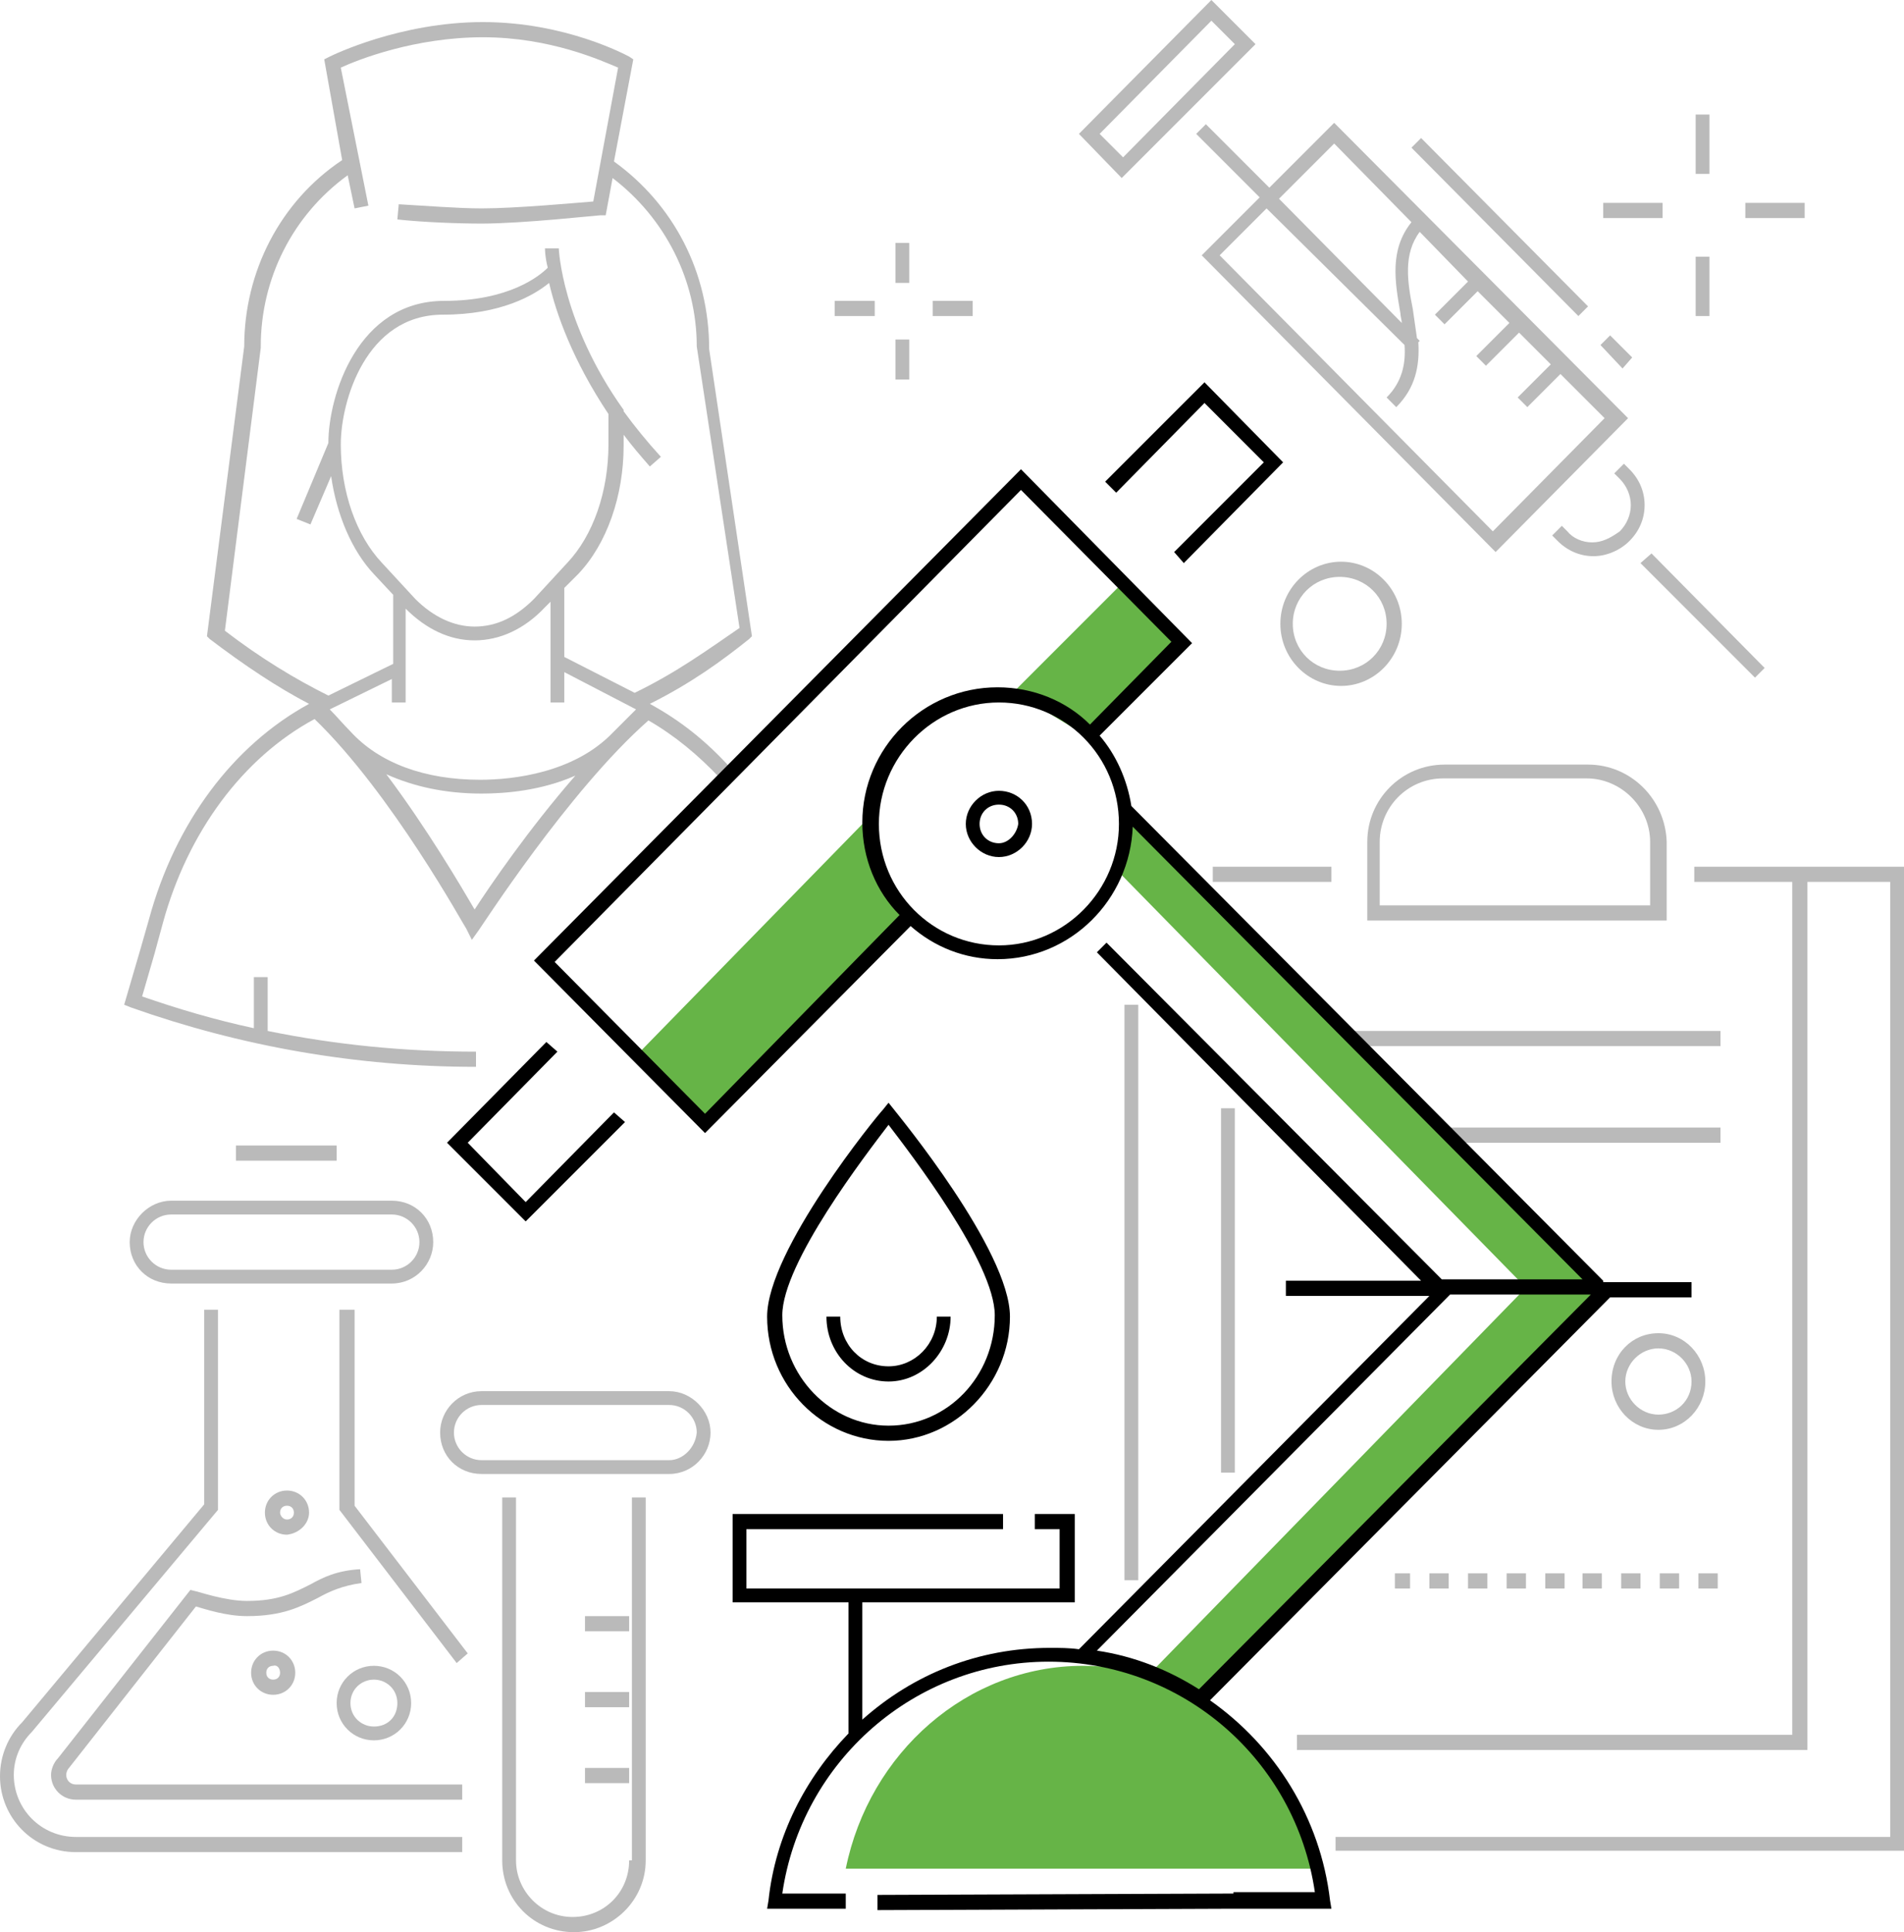 <?xml version="1.0" encoding="utf-8"?>
<!-- Generator: Adobe Illustrator 22.0.1, SVG Export Plug-In . SVG Version: 6.00 Build 0)  -->
<svg version="1.1" id="Layer_1" xmlns="http://www.w3.org/2000/svg" xmlns:xlink="http://www.w3.org/1999/xlink" x="0px" y="0px"
	 width="138px" height="140px" viewBox="0 0 138 140" style="enable-background:new 0 0 138 140;" xml:space="preserve">
<style type="text/css">
	.st0{fill:#BABABA;}
	.st1{clip-path:url(#SVGID_2_);fill:#BABABA;}
	.st2{clip-path:url(#SVGID_2_);fill:#66B447;}
	.st3{clip-path:url(#SVGID_2_);}
</style>
<rect x="122.9" y="8.3" class="st0" width="1" height="4.3"/>
<rect x="126.5" y="14.7" class="st0" width="4.3" height="1.1"/>
<rect x="122.9" y="18.6" class="st0" width="1" height="4.3"/>
<rect x="116.2" y="14.7" class="st0" width="4.3" height="1.1"/>
<rect x="64.9" y="17.6" class="st0" width="1" height="2.9"/>
<rect x="67.6" y="21.8" class="st0" width="2.9" height="1.1"/>
<rect x="64.9" y="24.6" class="st0" width="1" height="2.9"/>
<rect x="60.5" y="21.8" class="st0" width="2.9" height="1.1"/>
<g>
	<defs>
		<rect id="SVGID_1_" x="0" y="0" width="138" height="140"/>
	</defs>
	<clipPath id="SVGID_2_">
		<use xlink:href="#SVGID_1_"  style="overflow:visible;"/>
	</clipPath>
	<path class="st1" d="M123.6,100.1c0-1.9-1.5-3.5-3.4-3.5c-1.9,0-3.4,1.5-3.4,3.5c0,1.9,1.5,3.5,3.4,3.5
		C122.1,103.6,123.6,102,123.6,100.1 M120.2,102.5c-1.3,0-2.4-1.1-2.4-2.4c0-1.3,1.1-2.4,2.4-2.4c1.3,0,2.4,1.1,2.4,2.4
		C122.6,101.5,121.5,102.5,120.2,102.5"/>
	<rect x="87.9" y="62.8" class="st1" width="8.6" height="1.1"/>
	<rect x="81.5" y="72.8" class="st1" width="1" height="41.7"/>
	<polygon class="st1" points="122.8,62.8 122.8,63.9 129.9,63.9 129.9,125.7 94,125.7 94,126.8 131,126.8 131,63.9 137,63.9 
		137,133.1 96.8,133.1 96.8,134.1 138,134.1 138,62.8 	"/>
	<path class="st1" d="M115.1,55.4h-10.4c-3.1,0-5.6,2.5-5.6,5.6v5.7h21.7V61C120.7,57.9,118.2,55.4,115.1,55.4 M119.6,65.6h-19.6V61
		c0-2.5,2-4.6,4.6-4.6h10.4c2.5,0,4.6,2.1,4.6,4.6V65.6z"/>
	<rect x="88.5" y="80.3" class="st1" width="1" height="26.4"/>
	<rect x="98" y="74.7" class="st1" width="26.7" height="1.1"/>
	<rect x="104.6" y="81.7" class="st1" width="20.1" height="1.1"/>
	<rect x="109.2" y="114" class="st1" width="1.4" height="1.1"/>
	<rect x="106.4" y="114" class="st1" width="1.4" height="1.1"/>
	<rect x="101.1" y="114" class="st1" width="1.1" height="1.1"/>
	<rect x="103.6" y="114" class="st1" width="1.4" height="1.1"/>
	<rect x="114.7" y="114" class="st1" width="1.4" height="1.1"/>
	<rect x="117.5" y="114" class="st1" width="1.4" height="1.1"/>
	<rect x="123.1" y="114" class="st1" width="1.4" height="1.1"/>
	<rect x="112" y="114" class="st1" width="1.4" height="1.1"/>
	<rect x="120.3" y="114" class="st1" width="1.4" height="1.1"/>
	<path class="st1" d="M9.4,90c0,1.7,1.3,3,3,3h16c1.7,0,3-1.4,3-3c0-1.7-1.3-3-3-3h-16C10.8,87,9.4,88.4,9.4,90 M30.4,90
		c0,1.1-0.9,2-2,2h-16c-1.1,0-2-0.9-2-2c0-1.1,0.9-2,2-2h16C29.5,88,30.4,88.9,30.4,90"/>
	<polygon class="st1" points="25.7,94.9 24.6,94.9 24.6,109.4 33.1,120.5 33.9,119.8 25.7,109.1 	"/>
	<path class="st1" d="M1,128.6c0-1.2,0.5-2.3,1.3-3.1l13.5-16.1V94.9h-1v14.1L1.6,124.8c-1,1-1.6,2.4-1.6,3.9c0,3,2.4,5.5,5.5,5.5
		h28v-1.1h-28C3,133.1,1,131.1,1,128.6"/>
	<path class="st1" d="M45.6,134.8c0,2.3-1.8,4.1-4.1,4.1c-2.3,0-4.1-1.9-4.1-4.1v-26.3h-1v26.3c0,2.9,2.3,5.2,5.2,5.2
		c2.8,0,5.2-2.3,5.2-5.2v-26.3h-1V134.8z"/>
	<path class="st1" d="M48.5,100.8H34.9c-1.7,0-3,1.4-3,3c0,1.7,1.3,3,3,3h13.6c1.7,0,3-1.4,3-3C51.5,102.2,50.1,100.8,48.5,100.8
		 M48.5,105.8H34.9c-1.1,0-2-0.9-2-2c0-1.1,0.9-2,2-2h13.6c1.1,0,2,0.9,2,2C50.4,104.9,49.5,105.8,48.5,105.8"/>
	<path class="st1" d="M22.5,114.8c-1.2,0.6-2.3,1.2-4.6,1.2c-1.6,0-3.6-0.7-3.7-0.7l-0.4-0.1l-9.6,12.2c-0.3,0.3-0.5,0.8-0.5,1.2
		c0,1,0.8,1.8,1.8,1.8h28v-1.1h-28c-0.4,0-0.7-0.3-0.7-0.7c0-0.2,0.1-0.4,0.2-0.5l9.2-11.7c0.7,0.2,2.2,0.7,3.7,0.7
		c2.6,0,3.9-0.7,5.1-1.3c0.9-0.5,1.8-0.9,3.2-1.1l-0.1-1C24.4,113.8,23.4,114.3,22.5,114.8"/>
	<rect x="42.4" y="117.1" class="st1" width="3.2" height="1.1"/>
	<rect x="42.4" y="122.6" class="st1" width="3.2" height="1.1"/>
	<rect x="42.4" y="128.1" class="st1" width="3.2" height="1.1"/>
	<path class="st1" d="M27.1,126.1c1.5,0,2.7-1.2,2.7-2.7s-1.2-2.7-2.7-2.7c-1.5,0-2.7,1.2-2.7,2.7S25.6,126.1,27.1,126.1
		 M27.1,121.7c0.9,0,1.7,0.7,1.7,1.7s-0.7,1.7-1.7,1.7c-0.9,0-1.7-0.7-1.7-1.7S26.2,121.7,27.1,121.7"/>
	<path class="st1" d="M18.2,121.2c0,0.9,0.7,1.6,1.6,1.6c0.9,0,1.6-0.7,1.6-1.6c0-0.9-0.7-1.6-1.6-1.6
		C18.9,119.6,18.2,120.3,18.2,121.2 M20.3,121.2c0,0.3-0.2,0.5-0.5,0.5c-0.3,0-0.5-0.2-0.5-0.5c0-0.3,0.2-0.5,0.5-0.5
		C20.1,120.6,20.3,120.9,20.3,121.2"/>
	<path class="st1" d="M22.4,109.6c0-0.9-0.7-1.6-1.6-1.6c-0.9,0-1.6,0.7-1.6,1.6c0,0.9,0.7,1.6,1.6,1.6
		C21.7,111.1,22.4,110.4,22.4,109.6 M20.3,109.6c0-0.3,0.2-0.5,0.5-0.5c0.3,0,0.5,0.2,0.5,0.5c0,0.3-0.2,0.5-0.5,0.5
		C20.5,110.1,20.3,109.8,20.3,109.6"/>
	<rect x="17.1" y="83" class="st1" width="7.3" height="1.1"/>
	<path class="st1" d="M44.5,11.7l1.4-7.4l-0.3-0.2C45.4,4,41,1.6,35,1.6c-6,0-10.9,2.4-11.1,2.5l-0.4,0.2l1.3,7.3
		c-4.5,3-7.1,8.1-7.1,13.5l-2.7,21l0.2,0.2c2.5,1.9,4.9,3.5,7.2,4.7c-5.5,3-9.7,8.6-11.6,15.6l-0.6,2.1l-1.2,4.1l0.5,0.2
		c7.9,2.8,16.3,4.3,25,4.3v-1.1c-5.2,0-10.2-0.5-15.1-1.5v-3.9h-1v3.7c-2.8-0.6-5.5-1.4-8.1-2.3l0.9-3.1l0.6-2.2
		c1.8-6.6,5.8-12,11-14.8c5.6,5.4,10.9,15.1,11,15.2l0.4,0.8l0.5-0.7c0.1-0.1,6.5-10.1,12.3-15.2c1.9,1.1,3.6,2.5,5.2,4.2l0.8-0.7
		c-1.8-2-3.7-3.5-5.9-4.7c3-1.5,5.2-3.1,7.2-4.7l0.2-0.2l-3.1-20.8C51.4,19.7,48.8,14.8,44.5,11.7 M34.4,65.9
		c-1-1.7-3.4-5.8-6.4-9.8c2,0.9,4.3,1.4,6.9,1.4c1.7,0,4.3-0.2,6.8-1.3C38.3,60.1,35.5,64.2,34.4,65.9 M44.4,53.1L44.4,53.1
		c-2.8,2.9-7.2,3.4-9.6,3.4c-4,0-7.3-1.2-9.4-3.5l0,0c-0.5-0.5-1-1.1-1.5-1.6l4.5-2.2v1.7h1v-6.8c1.5,1.5,3.2,2.3,5,2.3
		c1.8,0,3.6-0.8,5.1-2.4l0.4-0.4v7.3h1v-2.2l5.2,2.7C45.6,51.9,45,52.5,44.4,53.1 M44.1,30v2.2c0,3.4-1.1,6.6-3,8.6l-2.4,2.6
		c-1.3,1.3-2.7,2-4.3,2c-1.5,0-3-0.7-4.3-2l-2.4-2.6c-1.9-2-3-5.2-3-8.6c0-3.1,1.8-9.4,7.4-9.4c4.2,0,6.6-1.4,7.7-2.3
		C40.3,22.7,41.5,26.1,44.1,30 M46,50.2l-5.1-2.6v-5l1-1c2.1-2.2,3.3-5.7,3.3-9.3v-0.8c0.6,0.8,1.2,1.5,1.9,2.3l0.8-0.7
		c-1-1.1-1.9-2.2-2.7-3.3v-0.1h0c-4.5-6.3-4.7-11.7-4.7-11.7l-1,0c0,0.1,0,0.6,0.2,1.4c-0.6,0.6-2.8,2.4-7.5,2.4
		c-6.3,0-8.4,6.9-8.4,10.3l-2.3,5.5l1,0.4l1.5-3.5c0.4,2.8,1.5,5.4,3.1,7.1l1.4,1.5v5l-4.7,2.3c-2.4-1.2-4.9-2.7-7.5-4.7l2.6-20.5
		l0-0.1c0-4.9,2.3-9.5,6.3-12.4l0.5,2.4l1-0.2L24.7,4.9C26,4.3,30.1,2.7,35,2.7c4.9,0,8.6,1.7,9.8,2.2l-1.8,9.7
		c-1.3,0.1-5.6,0.5-8.1,0.5c-1.7,0-4.2-0.2-6-0.3l-0.1,1.1c1.8,0.2,4.4,0.3,6.1,0.3c3,0,8.4-0.6,8.6-0.6l0.4,0l0.5-2.7
		c3.8,2.9,6.1,7.4,6.1,12.2l3.1,20.4C51.4,47,49.1,48.7,46,50.2"/>
	<path class="st1" d="M108.4,40l9.6-9.7L96.7,8.9L92,13.6L87.4,9l-0.7,0.7l4.6,4.6l-4.2,4.2L108.4,40z M96.7,10.4l5.6,5.7
		c-1.6,2-1.2,4.3-0.8,6.6c0,0.2,0.1,0.5,0.1,0.7l-8.9-9L96.7,10.4z M101.8,25c0.1,1.4-0.2,2.7-1.3,3.8l0.7,0.7
		c1.4-1.4,1.7-3,1.6-4.7l0.1-0.1l-0.2-0.2c-0.1-0.7-0.2-1.4-0.3-2.1c-0.4-2-0.7-4,0.5-5.6l3.5,3.6l-2.4,2.4l0.7,0.7l2.4-2.4l2.3,2.3
		l-2.4,2.4l0.7,0.7l2.4-2.4l2.3,2.3l-2.4,2.4l0.7,0.7l2.4-2.4l3.2,3.2l-8.1,8.2l-19.8-20l3.4-3.4L101.8,25z"/>
	<path class="st1" d="M115.4,39.3c-0.7,0-1.4-0.3-1.8-0.8l-0.4-0.4l-0.7,0.7l0.4,0.4c0.7,0.7,1.6,1.1,2.6,1.1c0.9,0,1.9-0.4,2.6-1.1
		c0.7-0.7,1.1-1.6,1.1-2.6c0-1-0.4-1.9-1.1-2.6l-0.4-0.4l-0.7,0.7l0.4,0.4c0.5,0.5,0.8,1.2,0.8,1.9c0,0.7-0.3,1.4-0.8,1.9
		C116.7,39,116.1,39.3,115.4,39.3"/>
	<polygon class="st1" points="127.9,48.4 119.7,40.1 118.9,40.8 127.2,49.1 	"/>
	<path class="st1" d="M87.8,0l-9.6,9.7l3.1,3.2L91,3.2L87.8,0z M79.7,9.7l8.1-8.2l1.7,1.7l-8.1,8.2L79.7,9.7z"/>
	<polygon class="st1" points="115.1,22.2 103,10 102.3,10.7 114.4,22.9 	"/>
	<polygon class="st1" points="118.3,25.9 116.7,24.3 116,25 117.6,26.7 	"/>
	<path class="st1" d="M101.6,45.2c0-2.5-2-4.5-4.4-4.5c-2.4,0-4.4,2-4.4,4.5c0,2.5,2,4.5,4.4,4.5C99.6,49.7,101.6,47.7,101.6,45.2
		 M97.1,48.6c-1.9,0-3.4-1.5-3.4-3.4c0-1.9,1.5-3.4,3.4-3.4c1.9,0,3.4,1.5,3.4,3.4C100.5,47.1,99,48.6,97.1,48.6"/>
	<path class="st2" d="M95.6,135.4c-1.7-8.4-8.7-14.7-17.1-14.7S63,127,61.3,135.4H95.6z"/>
	<polygon class="st2" points="110.6,93.3 83.7,120.9 87.6,123.1 116.3,93.6 	"/>
	<polygon class="st2" points="81,63.1 110.6,93.3 115.6,93.3 82,59.3 	"/>
	<polygon class="st2" points="73.4,50.2 81.2,42.4 85.7,46.5 78.7,53.3 75.4,51.3 	"/>
	<polygon class="st2" points="63.1,59.1 46.2,76.4 51.1,81.4 66,66.4 63.9,63.2 	"/>
	<path class="st3" d="M64.4,104.4c-4.8,0-8.8-4-8.8-9c0-4.8,8-14.6,8.4-15l0.4-0.5l0.4,0.5c0.3,0.4,8.4,10.2,8.4,15
		C73.2,100.3,69.2,104.4,64.4,104.4 M64.4,81.5c-1.6,2.1-7.7,10-7.7,13.8c0,4.4,3.5,8,7.7,8c4.3,0,7.7-3.6,7.7-8
		C72.1,91.5,66,83.6,64.4,81.5"/>
	<path class="st3" d="M64.4,100.1c-2.5,0-4.5-2.1-4.5-4.7h1c0,2,1.5,3.6,3.5,3.6c1.9,0,3.5-1.6,3.5-3.6h1
		C68.9,97.9,66.9,100.1,64.4,100.1"/>
	<path class="st3" d="M72.4,57.3c-1.3,0-2.4,1.1-2.4,2.4c0,1.3,1.1,2.4,2.4,2.4c1.3,0,2.4-1.1,2.4-2.4
		C74.8,58.3,73.7,57.3,72.4,57.3 M72.4,61.1c-0.8,0-1.4-0.6-1.4-1.4c0-0.8,0.6-1.4,1.4-1.4c0.8,0,1.4,0.6,1.4,1.4
		C73.7,60.4,73.1,61.1,72.4,61.1"/>
	<polygon class="st3" points="87.3,29.2 91.6,33.5 85.1,40 85.8,40.8 93,33.5 87.3,27.7 80.1,34.9 80.9,35.7 	"/>
	<polygon class="st3" points="38.1,87.1 33.9,82.8 40.4,76.2 39.6,75.5 32.4,82.8 38.1,88.5 45.3,81.3 44.5,80.6 	"/>
	<path class="st3" d="M116.2,92.8L82,58.4c-0.3-1.9-1.1-3.7-2.3-5.1l6.7-6.7L74,34L38.7,69.6l12.4,12.5l14.9-15
		c1.7,1.5,3.9,2.4,6.3,2.4c5.3,0,9.6-4.3,9.8-9.6l32.6,32.8h-10.2L80.2,68.3l-0.7,0.7L103,92.8h-9.8v1.1h10.4l-25.4,25.6
		c-0.7-0.1-1.4-0.1-2.1-0.1c-5.2,0-9.9,1.9-13.6,5.2v-8.5h15.4v-6.4h-2.9v1.1h1.8v4.3H54.1v-4.3h18.6v-1.1H53.1v6.4h8.4v9.5
		c-3.1,3.2-5.3,7.4-5.8,12.1l-0.1,0.6h5.7v-1.1h-4.6c1.4-9.6,9.6-16.8,19.3-16.8c9.7,0,17.9,7.1,19.3,16.7h-5.9v0.6l0-0.5l-25.8,0.1
		l0,1.1l25.8-0.1v0h7.1l-0.1-0.6c-0.7-6-4-11.2-8.7-14.5l29-29.2h5.9v-1.1H116.2z M51.1,80.7l-10.9-11L74,35.5l10.9,11l-5.9,6
		c-1.7-1.7-4.1-2.7-6.7-2.7c-5.4,0-9.8,4.4-9.8,9.8c0,2.6,1,5,2.7,6.7L51.1,80.7z M72.4,68.5c-4.8,0-8.7-3.9-8.7-8.8
		c0-4.8,3.9-8.8,8.7-8.8s8.7,3.9,8.7,8.8C81.1,64.5,77.2,68.5,72.4,68.5 M86.9,122.4c-2.2-1.4-4.7-2.4-7.4-2.8l25.6-25.8h10.2
		L86.9,122.4z"/>
</g>
</svg>
